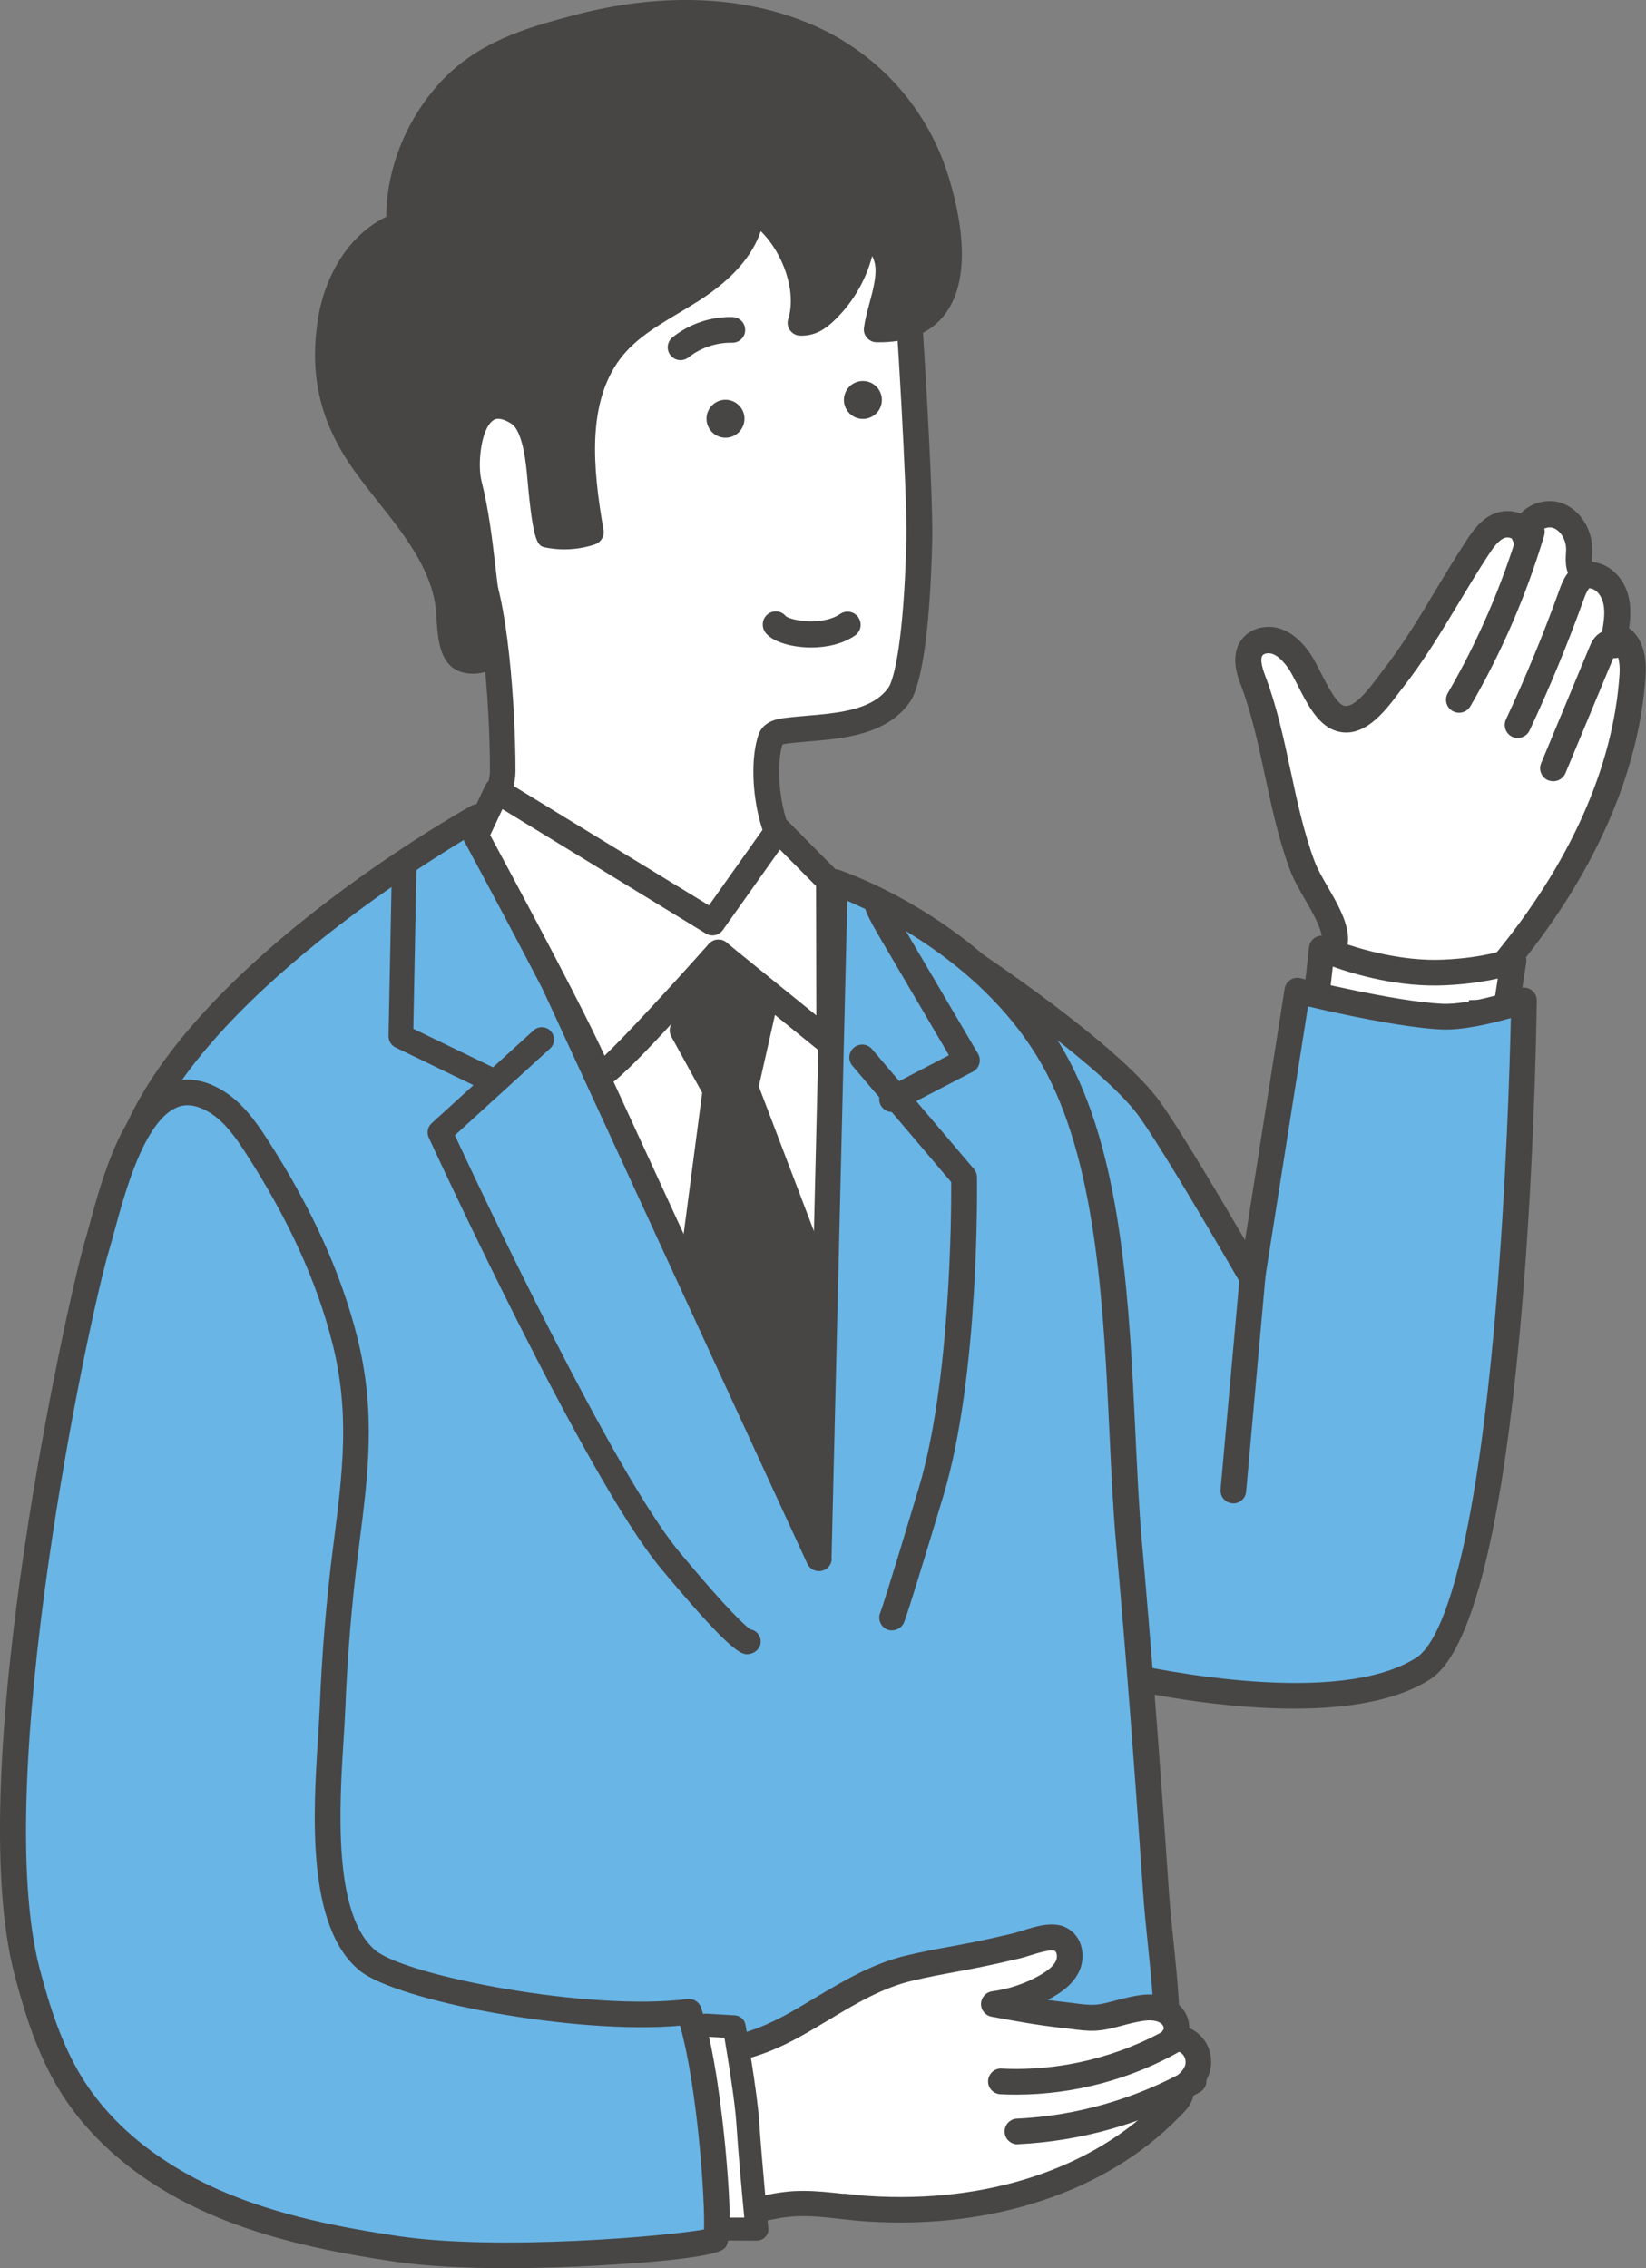 <?xml version="1.0" encoding="UTF-8"?>
<svg id="_レイヤー_2" data-name="レイヤー 2" xmlns="http://www.w3.org/2000/svg" viewBox="0 0 170 234.21">
  <rect x="0" y="0" width="170" height="234.21" fill="#808080" stroke="none"/>
  <defs>
    <style>
      .cls-1 {
        fill: #fff;
      }

      .cls-2 {
        fill: #474645;
      }

      .cls-3 {
        fill: #69b5e6;
      }
    </style>
  </defs>
  <g id="layout">
    <g>
      <g>
        <path class="cls-1" d="M137.73,100.18c-.43-1.55.31-2.47.12-3.7-.34-2.23-2.5-4.86-3.32-7.02-2.3-6.06-2.8-13.1-5.1-19.16-.43-1.14-.83-2.54-.07-3.49.59-.74,1.72-.88,2.6-.53.88.34,1.56,1.06,2.12,1.83,1.12,1.51,2.34,5.31,4.17,6.02,2.26.88,4.34-2.38,5.52-3.88,3.37-4.26,5.84-9.13,8.82-13.66.59-.89,1.23-1.82,2.2-2.25s2.36-.11,2.67.9c.12-1.51,1.98-2.49,3.41-1.99,1.43.5,2.29,2.1,2.24,3.62-.03.8-.19,1.77.45,2.25.33.25.78.25,1.18.36,1.17.3,1.96,1.46,2.2,2.64.24,1.19.03,2.41-.18,3.6,1.58.23,1.97,2.32,1.87,3.92-.7,11.14-6.28,21.49-13.42,30.07-2.08,2.5-2.58,6.98-5.47,8.17-3.06,1.25-7.51-.85-9.48-3.14-1.07-1.25-2.09-2.96-2.54-4.56Z"/>
        <path class="cls-2" d="M139.24,105.62c-1.29-1.5-2.34-3.4-2.81-5.08h0c-.33-1.19-.15-2.1-.01-2.83.08-.41.14-.73.1-1.03-.17-1.08-.96-2.45-1.72-3.77-.57-.99-1.16-2.01-1.53-2.98-1.19-3.13-1.91-6.51-2.61-9.78-.68-3.17-1.38-6.45-2.49-9.38-.36-.94-1.2-3.15.14-4.82.92-1.14,2.62-1.54,4.14-.95,1.3.5,2.18,1.54,2.72,2.28.43.59.84,1.38,1.27,2.23.62,1.21,1.55,3.05,2.3,3.34,1.05.4,2.64-1.71,3.5-2.85.17-.22.32-.43.46-.61,2.11-2.67,3.91-5.67,5.65-8.57.99-1.65,2.02-3.35,3.1-5,.6-.9,1.41-2.13,2.77-2.74.87-.39,1.94-.41,2.82-.05.21-.22.45-.43.72-.6,1.07-.7,2.4-.88,3.54-.48,1.89.66,3.21,2.74,3.14,4.94,0,.12-.01.25-.02.38-.01.22-.03.55,0,.74.07.01.14.03.2.04.15.03.3.06.44.09,1.57.41,2.82,1.85,3.19,3.69.21,1.05.14,2.08,0,3.04,1.21.84,1.86,2.59,1.71,4.83-.64,10.17-5.39,20.83-13.73,30.85-.69.83-1.21,1.98-1.75,3.2-.97,2.18-1.98,4.43-4.24,5.35-.82.34-1.69.48-2.57.48-3.29,0-6.76-2.03-8.44-3.99ZM159.25,54.72c-.13.08-.42.31-.45.63-.05.65-.56,1.17-1.2,1.24-.64.07-1.25-.33-1.44-.95-.06-.1-.49-.22-.83-.07-.6.27-1.07.93-1.62,1.76-1.05,1.6-2.06,3.28-3.04,4.91-1.79,2.97-3.63,6.04-5.85,8.85-.13.17-.28.36-.43.56-1.38,1.83-3.69,4.89-6.64,3.74-1.71-.67-2.79-2.78-3.73-4.64-.38-.74-.73-1.44-1.03-1.84-.55-.74-1.03-1.18-1.52-1.37-.39-.15-.88-.09-1.06.12-.37.46.12,1.74.28,2.17,1.19,3.13,1.91,6.51,2.61,9.78.68,3.17,1.38,6.45,2.49,9.38.29.77.8,1.65,1.34,2.59.89,1.54,1.81,3.13,2.05,4.71.12.76,0,1.4-.12,1.96-.12.58-.2,1.01-.04,1.57.36,1.3,1.23,2.84,2.26,4.04,1.77,2.06,5.62,3.72,7.94,2.77,1.26-.52,2.01-2.19,2.8-3.95.6-1.33,1.21-2.71,2.14-3.83,7.97-9.57,12.5-19.7,13.11-29.29.08-1.28-.25-2.43-.71-2.49-.36-.05-.69-.25-.9-.55-.21-.3-.3-.67-.24-1.03.19-1.06.38-2.15.19-3.1-.16-.8-.66-1.46-1.21-1.6-.08-.02-.17-.04-.26-.05-.38-.07-.9-.17-1.39-.53-1.14-.84-1.07-2.23-1.02-3.07,0-.11.01-.21.02-.32.03-1.02-.55-2.03-1.33-2.3-.11-.04-.23-.06-.36-.06-.27,0-.56.09-.81.25ZM137.72,100.18h0,0Z"/>
      </g>
      <path class="cls-2" d="M159.9,80.58c-.69-.29-1.02-1.08-.73-1.77l5-12.02c.15-.35.39-.94.97-1.36.45-.32,1.05-.45,1.6-.34.51.11.93.41,1.19.84.38.64.17,1.47-.48,1.85-.26.15-.55.21-.83.18l-4.94,11.88c-.22.52-.72.83-1.25.83-.17,0-.35-.03-.52-.1ZM165.6,67.32h0s0,0,0,0Z"/>
      <path class="cls-2" d="M156.75,76.2c.51,0,1-.29,1.23-.78,2.07-4.42,3.96-9,5.61-13.59.4-1.12.65-1.17.65-1.17.74-.13,1.23-.83,1.1-1.57-.13-.74-.83-1.23-1.57-1.1-1.79.32-2.44,2.15-2.72,2.93-1.62,4.52-3.48,9.01-5.51,13.36-.32.68-.03,1.48.65,1.8.19.09.38.13.57.13Z"/>
      <path class="cls-2" d="M150.69,73.6c.47,0,.92-.24,1.17-.67,3.22-5.55,5.79-11.48,7.62-17.63.21-.72-.19-1.47-.91-1.68-.72-.22-1.47.19-1.68.91-1.77,5.95-4.25,11.68-7.36,17.04-.38.65-.16,1.47.49,1.85.21.12.45.18.68.18Z"/>
      <g>
        <path class="cls-1" d="M135.9,103.52l.62-5.57s6.19,2.78,12.68,2.47c4.73-.23,7.11-1.24,7.11-1.24l-.62,4.02-19.8.31Z"/>
        <path class="cls-2" d="M135.9,104.84c.67,0,1.24-.5,1.32-1.18l.43-3.85c2.35.84,6.88,2.16,11.62,1.93,2.35-.11,4.16-.41,5.42-.7l-.3,1.96c-.11.72.38,1.4,1.11,1.51.73.11,1.4-.38,1.51-1.11l.62-4.02c.07-.48-.12-.95-.5-1.25-.38-.3-.89-.36-1.33-.17-.02,0-2.28.93-6.66,1.13-6.08.29-12.02-2.33-12.08-2.36-.39-.17-.83-.15-1.2.06-.37.21-.61.58-.66,1l-.62,5.57c-.08.73.44,1.38,1.17,1.46.05,0,.1,0,.15,0Z"/>
      </g>
      <g>
        <path class="cls-3" d="M118.81,114.62c2.24,3.17,6.82,10.92,10.52,17.32l4.67-29.65s9.74,2.43,14.89,2.68c3.23.16,8.51-1.67,8.51-1.67,0,0-.85,62.86-10.4,68.98-9.55,6.12-32.47.36-32.47.36l-14.95-73.8s15.1,9.95,19.22,15.79Z"/>
        <path class="cls-2" d="M114.21,173.92c-.5-.12-.87-.52-.98-1.02l-14.95-73.8c-.11-.53.11-1.06.56-1.36.44-.3,1.02-.3,1.47,0,.63.41,15.36,10.16,19.57,16.13,1.91,2.71,5.51,8.71,8.71,14.19l4.09-25.97c.06-.37.27-.69.58-.9.31-.21.69-.27,1.05-.18.1.02,9.67,2.4,14.64,2.64,2.95.14,7.96-1.59,8.01-1.6.41-.14.86-.08,1.21.18.35.25.56.66.55,1.09-.09,6.51-1.14,63.75-11.01,70.08-3.57,2.29-8.79,3.03-14.05,3.03-9.35,0-18.84-2.34-19.45-2.5ZM148.83,106.3c-4.09-.2-10.83-1.69-13.74-2.38l-4.45,28.23c-.09.55-.51.99-1.07,1.1-.55.11-1.11-.15-1.39-.64-5.07-8.75-8.68-14.7-10.46-17.22h0c-2.9-4.1-11.71-10.51-16.19-13.62l14.13,69.78c4.1.93,22.64,4.73,30.62-.38,2.02-1.3,5.78-7.67,8.18-35.77,1.11-13,1.48-25.66,1.58-30.28-1.91.55-4.97,1.29-7.21,1.18ZM118.8,114.62h0,0Z"/>
      </g>
      <path class="cls-1" d="M91.62,218.96c-4.14.96-9.26,1.86-15.56,2.59-2.01.23-4.28.36-6.72.39l-18.21-.13-4.62-134.23,36.76,3.12s14.29,28.37,16.34,34.53c2.05,6.16-.26,91.7-.26,91.7l-7.73,4.72v-2.69Z"/>
      <g>
        <path class="cls-1" d="M85.66,75.02c-1.59.19-3.18.27-4.54.45-.6.08-1.32.25-1.52.83-1.1,3.19-.23,9.49,2.06,12.12,1.15,1.32,4.25,3.27,4.25,3.27l-2.21,2.45c-4.43,4.91-13.94,5.86-20.09,3.41-6.92-2.76-14.47-10.77-14.47-10.77,0,0,2.78-4.32,2.78-7.17,0-6.64-.82-17.85-2.7-21.27-3.06-5.55-3.1-20.05-1.78-26.53,1.96-9.68,6.26-13.99,15.22-15.94,4.55-.99,9.27-1.68,13.9-1.72,1.4-.01,2.81-.03,4.19.16,2.52.33,4.95,1.31,6.99,2.81,4.2,3.09,5.34,6.87,5.84,11.63.29,2.75,1.48,22.16,1.36,27.02-.24,10.15-1.23,14.75-2.07,15.97-1.56,2.26-4.39,2.96-7.22,3.29Z"/>
        <path class="cls-2" d="M63.12,98.77c-7.11-2.84-14.62-10.76-14.94-11.09-.42-.44-.48-1.11-.15-1.63.71-1.11,2.57-4.43,2.57-6.45,0-7.7-.97-17.78-2.54-20.63-3.39-6.16-3.17-21.27-1.92-27.44,2.05-10.11,6.6-14.87,16.24-16.97,5.23-1.14,9.87-1.71,14.19-1.75,1.42-.01,2.89-.03,4.36.17,2.75.36,5.38,1.42,7.61,3.06,4.54,3.34,5.83,7.44,6.37,12.56.28,2.7,1.49,22.15,1.37,27.19-.21,8.92-1.03,14.84-2.3,16.69-1.92,2.79-5.36,3.52-8.15,3.86-.77.09-1.54.16-2.29.22-.8.07-1.55.13-2.23.22-.27.04-.41.07-.5.1-.84,2.75-.1,8.41,1.86,10.65.84.96,3.14,2.5,3.96,3.02.33.21.55.55.61.94.05.39-.07.78-.33,1.07l-2.21,2.45c-3.18,3.52-8.58,5.14-13.75,5.14-2.81,0-5.54-.48-7.81-1.38ZM80.66,89.28c-2.68-3.06-3.51-9.94-2.32-13.42.49-1.43,2.08-1.64,2.6-1.71.74-.1,1.53-.17,2.36-.24.72-.06,1.46-.12,2.2-.21,2.37-.28,4.97-.83,6.28-2.73.56-.82,1.59-4.96,1.83-15.25.12-4.81-1.08-24.23-1.35-26.85-.48-4.55-1.53-7.92-5.3-10.7-1.87-1.38-4.07-2.26-6.38-2.56-1.29-.17-2.61-.16-4.01-.15-4.12.04-8.58.59-13.63,1.69-8.53,1.86-12.38,5.9-14.21,14.91-1.32,6.54-1.11,20.62,1.64,25.63,2.09,3.8,2.87,15.45,2.87,21.9,0,2.4-1.56,5.45-2.44,6.97,2,1.99,7.91,7.59,13.29,9.73,5.51,2.2,14.51,1.48,18.61-3.07l1.18-1.31c-1.05-.73-2.47-1.78-3.23-2.65ZM80.71,76.92h0,0Z"/>
      </g>
      <g>
        <path class="cls-2" d="M41.29,21c.35-4.17,2.15-8.18,4.91-11.32,3.57-4.06,8.22-5.43,13.28-6.79,7.66-2.06,16.14-2.33,23.57.75,6.48,2.68,11.44,8.04,13.57,14.73,1.92,6.03,3.34,15.86-6.07,15.66.29-2.18,1.64-5.04,1.07-7.25-.33-1.28-1.21-2.44-2.43-2.96-.23,3.23-1.75,6.35-4.15,8.52-.7.63-1.4,1.03-2.35.99,1.26-4.02-1.31-9.73-5.01-11.8-.15,3.58-3.09,6.4-6.11,8.33-3.02,1.94-6.42,3.51-8.57,6.38-3.9,5.21-3,12.73-1.96,18.7-1.41.48-2.94.58-4.4.29-.15-.03-.79-5.39-.83-5.88-.17-1.93-.48-5.63-2.32-6.76-4.86-2.97-5.73,4.64-5.02,7.41,1.35,5.29,1.38,10.96,2.57,16.35.39,1.78-2.54,2.38-3.6,1.41-1.08-.99-.95-4.05-1.13-5.35-.78-5.59-5.29-10-8.48-14.39-3.34-4.6-4.58-9.06-3.65-14.95.66-4.18,3.12-8.33,7.08-9.82-.03-.75-.02-1.51.05-2.26Z"/>
        <path class="cls-2" d="M46.53,68.75c-1.22-1.11-1.35-3.3-1.46-5.06-.03-.42-.05-.82-.09-1.09-.56-4.01-3.31-7.49-5.98-10.85-.76-.96-1.55-1.96-2.26-2.94-3.64-5.01-4.84-9.93-3.89-15.94.6-3.8,2.76-8.41,7.04-10.48,0-.5.02-1,.07-1.5h0c.37-4.38,2.23-8.67,5.23-12.08,3.98-4.52,9.26-5.94,13.93-7.2,6.22-1.67,15.5-2.89,24.43.8,6.86,2.84,12.08,8.5,14.33,15.55,1.18,3.7,2.71,10.49-.25,14.45-1.51,2.02-3.9,2.99-7.11,2.93-.38,0-.73-.18-.98-.46-.25-.29-.36-.66-.31-1.04.11-.81.34-1.69.57-2.53.41-1.51.82-3.08.53-4.21-.06-.23-.14-.45-.25-.66-.69,2.63-2.14,5.05-4.16,6.88-.72.65-1.74,1.39-3.29,1.34-.41-.01-.8-.22-1.04-.56-.24-.34-.31-.77-.18-1.16.87-2.78-.48-6.76-2.84-9.07-.86,2.58-3,5-6.29,7.12-.69.44-1.4.87-2.12,1.3-2.37,1.41-4.6,2.75-6.11,4.76-3.42,4.57-2.85,11.2-1.72,17.68.11.64-.26,1.27-.88,1.48-1.63.55-3.39.66-5.08.33-.81-.16-1.3-.26-1.9-7.1-.12-1.35-.43-4.94-1.69-5.71-1.25-.77-1.72-.42-1.88-.3-1.24.91-1.6,4.54-1.17,6.25.74,2.9,1.1,5.93,1.44,8.85.29,2.5.6,5.09,1.14,7.55.26,1.18-.26,2.31-1.37,2.95-.59.34-1.35.54-2.11.54-.84,0-1.69-.25-2.32-.82ZM54.17,41.47c2.41,1.47,2.76,5.55,2.95,7.78.04.49.4,3.39.61,4.81.6.05,1.2.02,1.79-.08-1.08-6.68-1.38-13.44,2.41-18.52,1.82-2.43,4.39-3.97,6.87-5.45.69-.41,1.38-.82,2.04-1.25,2.44-1.56,5.37-4.1,5.5-7.27.02-.46.28-.88.68-1.1.4-.22.89-.22,1.29,0,3.6,2.01,6.05,6.68,6.01,10.81,2.05-1.94,3.33-4.65,3.53-7.46.03-.43.27-.81.63-1.04.37-.22.82-.26,1.21-.09,1.55.66,2.75,2.1,3.2,3.85.47,1.81-.07,3.8-.54,5.56-.06.21-.11.41-.16.61,1.48-.21,2.57-.8,3.3-1.78,2.34-3.13.67-9.48-.15-12.06-2.01-6.3-6.68-11.37-12.81-13.9-8.24-3.41-16.9-2.26-22.72-.69-5.37,1.45-9.42,2.75-12.63,6.39-2.63,2.99-4.26,6.74-4.58,10.55-.06.7-.07,1.4-.04,2.09.03.57-.32,1.1-.86,1.3-3.13,1.17-5.58,4.62-6.23,8.78-.84,5.33.18,9.51,3.41,13.97.68.94,1.42,1.87,2.19,2.85,2.88,3.64,5.86,7.41,6.52,12.13.05.36.08.79.11,1.29.05.79.18,2.88.6,3.26.06.05.34.16.79.1.4-.05.61-.21.63-.24-.57-2.59-.88-5.24-1.19-7.81-.35-2.97-.68-5.77-1.37-8.5-.57-2.25-.34-7.2,2.16-9.04.43-.32,1.15-.69,2.12-.69.75,0,1.66.22,2.71.87Z"/>
      </g>
      <path class="cls-2" d="M83.79,66.86c1.58,0,3.24-.36,4.51-1.23.62-.42.77-1.26.35-1.88-.42-.62-1.26-.77-1.88-.35-1.77,1.22-5.03.71-5.62.22-.47-.58-1.3-.65-1.88-.18-.58.47-.65,1.34-.19,1.92.71.89,2.63,1.5,4.7,1.5Z"/>
      <g>
        <path class="cls-3" d="M49.32,84.35S15.94,103.02,12.57,122c-3.85,21.64-.89,45.66.59,67.41.54,7.97-1.21,26.11,5.04,31.94,8.69,8.11,32.95,5.36,43.71,4.97,16.13-.57,32.22-2.19,48.15-4.82,8.01-1.33,10.04-2.21,10.43-9.68.28-5.37-.71-11.12-1.07-16.48-.82-12.04-1.72-24.07-2.79-36.09-1.3-14.62-.31-35.47-7.24-48.9-7.17-13.89-23.12-19.27-23.12-19.27l-1.68,69.84-35.27-76.56Z"/>
        <path class="cls-2" d="M17.29,222.32c-5.27-4.92-5.3-17.26-5.33-26.27,0-2.58-.01-4.8-.13-6.55-.24-3.58-.53-7.31-.81-10.91-1.47-18.97-3-38.58.24-56.82,3.44-19.38,36.02-37.8,37.41-38.57.32-.18.71-.22,1.06-.1.35.11.64.37.79.71l32.87,71.36,1.54-64.12c.01-.42.22-.81.57-1.05.35-.24.79-.3,1.18-.17.67.23,16.54,5.71,23.87,19.92,5.41,10.49,6.1,25.17,6.71,38.12.19,4.02.37,7.81.67,11.27.95,10.69,1.84,22.17,2.79,36.12.12,1.7.29,3.41.48,5.22.39,3.77.79,7.68.6,11.42-.44,8.38-3.18,9.54-11.54,10.92-15.92,2.64-32.18,4.27-48.32,4.84-1.48.05-3.27.15-5.17.26-4.13.23-8.94.5-13.84.5-10.02,0-20.35-1.14-25.66-6.09ZM85.91,160.94c-.01.62-.45,1.14-1.06,1.27-.61.12-1.21-.18-1.47-.74l-34.66-75.23c-6.02,3.59-31.99,19.89-34.85,36-3.18,17.91-1.67,37.35-.21,56.15.28,3.61.57,7.35.81,10.94.12,1.83.13,4.1.14,6.72.02,8.53.06,20.2,4.48,24.34,7.07,6.6,26.14,5.52,37.53,4.88,1.91-.11,3.71-.21,5.22-.26,16.02-.57,32.17-2.19,47.98-4.81,7.83-1.3,8.98-1.92,9.32-8.44.18-3.54-.21-7.34-.59-11.01-.18-1.75-.37-3.56-.49-5.31-.95-13.93-1.84-25.39-2.79-36.06-.31-3.51-.49-7.33-.68-11.38-.6-12.68-1.27-27.05-6.42-37.03-5.48-10.61-16.44-16.14-20.66-17.95l-1.63,67.94Z"/>
      </g>
      <path class="cls-2" d="M87.16,41.3c0-1.08.88-1.96,1.96-1.96s1.96.88,1.96,1.96c0,1.08-.88,1.96-1.96,1.96-1.08,0-1.96-.88-1.96-1.96Z"/>
      <path class="cls-2" d="M72.97,43.24c0-1.08.88-1.96,1.96-1.96,1.08,0,1.96.88,1.96,1.96,0,1.08-.88,1.96-1.96,1.96-1.08,0-1.96-.88-1.96-1.96Z"/>
      <path class="cls-2" d="M70.29,37.19c.29,0,.58-.1.83-.29,1.25-1,2.88-1.54,4.48-1.51.01,0,.02,0,.04,0,.72,0,1.31-.57,1.32-1.29.02-.73-.56-1.34-1.29-1.36-2.22-.07-4.48.7-6.21,2.09-.57.46-.66,1.29-.21,1.86.26.33.65.5,1.04.5Z"/>
      <path class="cls-2" d="M127.38,155.24c.68,0,1.26-.52,1.32-1.21l2.22-24.69c.07-.73-.47-1.37-1.2-1.44-.73-.06-1.37.47-1.44,1.2l-2.22,24.69c-.07.73.47,1.37,1.2,1.44.04,0,.08,0,.12,0Z"/>
      <g>
        <path class="cls-1" d="M66.86,216.86c.36-2.45,1.32-4.68,3.23-5.54,1-.45,3.55.36,4.83.26,2.45-.19,5.19-1.42,7.3-2.61,3.8-2.14,7.44-4.79,11.78-5.79,3.94-.91,5.31-.92,10.96-2.27,1.26-.3,3.45-1.29,4.59-.67.91.5,1.14,1.77.72,2.71-.42.94-1.3,1.6-2.2,2.12-1.67.96-3.53,1.59-5.44,1.84,2.39.44,4.78.89,7.2,1.15,1.03.11,2.19.33,3.22.29,1.19-.05,2.5-.52,3.66-.77.76-.16,1.54-.33,2.32-.27.78.05,1.58.35,2.06.96.49.61.58,1.57.07,2.16.81-.03,1.62.35,2.11,1,.49.65.63,1.54.37,2.3-.3.89-1.06,1.53-1.79,2.1.39.64-.67,1.53-1.06,1.93-7.81,8-19.85,11.06-31.14,10.33-2.8-.18-5.62-.79-8.44-.46-5.63.66-11.03,4.23-13.8-3.52-.61-1.7-.93-4.6-.54-7.24Z"/>
        <path class="cls-2" d="M66.16,224.54c-.74-2.09-.99-5.25-.61-7.87h0c.49-3.33,1.87-5.6,4-6.55.95-.42,2.21-.23,3.54-.03.63.1,1.35.21,1.73.18,2.31-.18,4.95-1.43,6.75-2.44.85-.48,1.7-.99,2.54-1.49,2.96-1.78,6.03-3.61,9.59-4.44,1.76-.41,3.01-.64,4.34-.88,1.71-.31,3.48-.64,6.62-1.39.27-.07.59-.17.94-.28,1.44-.45,3.23-1.01,4.59-.27,1.64.89,1.95,2.94,1.3,4.41-.61,1.38-1.87,2.22-2.76,2.73-.18.1-.35.2-.53.29.59.08,1.18.16,1.77.22.29.03.6.07.91.11.73.1,1.49.2,2.12.17.66-.02,1.44-.23,2.21-.44.42-.11.83-.22,1.23-.31.8-.17,1.71-.37,2.68-.3,1.24.08,2.34.61,3.01,1.45.47.58.7,1.3.7,2,.59.26,1.11.67,1.5,1.19.75,1,.96,2.34.56,3.52-.32.95-.95,1.64-1.64,2.24-.13.95-.95,1.74-1.37,2.15l-.15.15c-7.47,7.65-19.19,11.56-32.17,10.73-.91-.06-1.83-.16-2.71-.26-1.91-.21-3.71-.42-5.49-.21-1.15.13-2.32.41-3.46.67-1.55.36-3.17.73-4.73.73-2.78,0-5.38-1.19-7.02-5.8ZM87.15,226.51c.89.1,1.73.2,2.58.25,12.21.79,23.18-2.84,30.1-9.93.06-.06.12-.12.2-.19.12-.12.38-.37.52-.55-.1-.48.08-.99.48-1.3.61-.49,1.18-.96,1.36-1.49.12-.35.05-.79-.17-1.08-.22-.3-.63-.49-.99-.47-.53.02-1.02-.27-1.25-.75-.23-.47-.16-1.04.19-1.44.04-.05.04-.3-.1-.47-.21-.26-.62-.43-1.12-.46-.6-.04-1.26.1-1.95.25-.36.08-.73.18-1.1.28-.9.24-1.83.49-2.79.53-.86.04-1.73-.08-2.57-.19-.29-.04-.57-.08-.84-.1-2.5-.27-4.94-.72-7.3-1.16-.64-.12-1.1-.69-1.08-1.34.02-.65.51-1.19,1.15-1.28,1.73-.23,3.45-.81,4.95-1.67.9-.52,1.43-1,1.65-1.5.16-.37.09-.88-.14-1.01-.38-.2-1.88.27-2.53.47-.41.13-.79.25-1.12.32-3.21.77-5.1,1.11-6.76,1.42-1.3.24-2.52.46-4.22.86-3.15.73-5.91,2.38-8.82,4.13-.87.52-1.73,1.04-2.61,1.53-2.04,1.15-5.05,2.56-7.85,2.77-.68.05-1.48-.07-2.33-.2-.66-.1-1.76-.27-2.06-.17-1.67.75-2.26,3.15-2.46,4.52-.37,2.56-.01,5.22.48,6.6,1.77,4.96,4.36,4.37,8.65,3.37,1.21-.28,2.45-.57,3.75-.72.64-.08,1.27-.11,1.9-.11,1.43,0,2.83.16,4.2.31Z"/>
      </g>
      <path class="cls-2" d="M104.95,216.29c5.96,0,11.98-1.61,17.13-4.59.63-.37.85-1.18.48-1.81-.37-.63-1.18-.85-1.81-.48-5.18,3-11.33,4.49-17.31,4.19-.72-.05-1.35.53-1.39,1.26-.04.73.53,1.35,1.26,1.39.55.03,1.1.04,1.65.04Z"/>
      <path class="cls-2" d="M105.09,221.41s.04,0,.06,0c6.56-.31,13.05-2.17,18.77-5.37.64-.36.87-1.17.51-1.8-.36-.64-1.17-.87-1.8-.51-5.37,3-11.46,4.75-17.61,5.04-.73.03-1.3.66-1.26,1.39.03.71.62,1.26,1.32,1.26Z"/>
      <g>
        <path class="cls-2" d="M51,112.93c.47,0,.92-.26,1.14-.72.31-.63.04-1.39-.59-1.69l-8.86-4.29.32-16.44c.01-.7-.54-1.28-1.24-1.29h-.03c-.69,0-1.25.55-1.27,1.24l-.34,17.25c0,.5.27.95.72,1.17l9.59,4.64c.18.09.37.13.55.13Z"/>
        <path class="cls-2" d="M90.96,114.13c-.34-.65-.09-1.45.56-1.79l6.49-3.38-6.97-11.86c-1.7-2.89-1.7-3.24-1.7-3.55,0-.73.59-1.33,1.33-1.33.62,0,1.15.43,1.29,1.01.05.13.31.73,1.37,2.52l7.68,13.06c.18.31.23.69.13,1.04-.1.35-.34.64-.66.81l-7.73,4.02c-.2.1-.4.15-.61.15-.48,0-.94-.26-1.18-.71ZM92,93.56h0s0,0,0,0ZM92,93.56h0s0,0,0,0Z"/>
        <path class="cls-2" d="M77.17,170.81c.12,0,.22-.02.32-.04.45-.09.86-.43,1.01-.87.22-.66-.14-1.38-.8-1.6-.07-.02-.14-.04-.21-.05-.46-.33-2.16-1.79-7.26-7.91-6.88-8.25-20.75-37.74-23.25-43.11l9.83-8.96c.52-.47.55-1.27.08-1.79-.47-.52-1.27-.55-1.79-.08l-10.52,9.59c-.41.37-.53.97-.3,1.47.66,1.43,16.24,35.21,23.99,44.51,6.63,7.95,8.1,8.85,8.89,8.85Z"/>
        <path class="cls-2" d="M92.14,168.35c.49,0,.95-.27,1.19-.73.23-.46,1.73-5.27,4.11-13.2,3.73-12.42,3.47-32.05,3.46-32.88,0-.31-.12-.6-.32-.84l-10.52-12.37c-.47-.56-1.31-.63-1.87-.15-.56.47-.63,1.31-.15,1.87l10.2,12.01c.02,3.09-.05,20.61-3.35,31.6-3.34,11.13-3.9,12.68-3.97,12.85-.28.64,0,1.39.62,1.71.19.1.39.14.59.14Z"/>
        <g>
          <path class="cls-1" d="M49.15,86.3l2.17-4.64,22.27,13.61,6.8-9.59,5.22,5.27.04,16.69-11.44-9.28s-12.37,13.92-12.37,12.68-12.68-24.74-12.68-24.74Z"/>
          <path class="cls-2" d="M61.39,112.36c-.49-.19-.82-.63-.88-1.15-.52-1.72-7.93-15.76-12.53-24.28-.2-.37-.21-.81-.03-1.19l2.17-4.64c.16-.34.46-.6.82-.71.36-.11.75-.06,1.07.14l21.21,12.96,6.09-8.58c.23-.32.58-.52.97-.55.39-.04.77.11,1.05.39l5.22,5.27c.25.25.38.58.38.93l.04,16.69c0,.51-.29.98-.75,1.2-.46.22-1.01.15-1.41-.17l-10.46-8.48c-9.57,10.74-11.52,12.28-12.47,12.28-.18,0-.33-.06-.48-.11ZM63.15,110.95c0-.12-.04-.23-.08-.34.05.17.07.27.08.34ZM75.03,97.33l9.28,7.52-.03-13.36-3.73-3.76-5.89,8.3c-.4.57-1.18.73-1.77.36l-21-12.84-1.26,2.69c7.69,14.27,10.66,20.22,11.81,22.77,2.11-2.01,6.69-6.96,10.77-11.55.26-.29.63-.44.99-.44.29,0,.59.1.83.3Z"/>
        </g>
        <g>
          <polygon class="cls-2" points="74.2 98.36 79.15 102.69 76.98 112.28 84.41 131.77 84.1 159.6 71.42 131.46 73.89 112.59 70.49 106.4 74.2 98.36"/>
          <path class="cls-2" d="M82.89,160.15l-12.68-28.15c-.1-.22-.14-.47-.11-.72l2.42-18.44-3.19-5.81c-.2-.37-.22-.81-.04-1.19l3.71-8.04c.18-.38.52-.65.93-.74.41-.09.83.02,1.15.3l4.95,4.33c.37.32.53.82.42,1.29l-2.08,9.2,7.28,19.11c.06.16.09.32.09.49l-.31,27.84c0,.62-.45,1.16-1.05,1.28-.09.02-.18.03-.27.03-.51,0-.99-.3-1.21-.78ZM75.74,112.75c-.09-.24-.11-.51-.05-.76l1.99-8.82-3.02-2.64-2.69,5.82,3.08,5.6c.14.25.19.53.15.81l-2.43,18.49,10.06,22.33.24-21.58-7.33-19.25Z"/>
        </g>
      </g>
      <g>
        <path class="cls-1" d="M74.15,230.16l4.02.02s-.64-6.52-.95-11.16c-.19-2.84-1.4-9.75-1.4-9.75l-2.91-.17,1.24,21.05Z"/>
        <path class="cls-2" d="M78.17,231.37c.33,0,.65-.14.88-.39.23-.25.34-.58.3-.91,0-.07-.64-6.55-.95-11.12-.19-2.87-1.36-9.59-1.41-9.87-.09-.54-.55-.95-1.1-.98l-2.91-.17c-.66-.04-1.22.46-1.25,1.12-.04.65.46,1.22,1.12,1.25l1.97.11c.33,1.97,1.08,6.56,1.22,8.7.22,3.36.62,7.73.83,9.88h-2.71s0-.01,0-.01c-.65,0-1.18.53-1.19,1.18,0,.66.52,1.19,1.18,1.19l4.02.02h0Z"/>
      </g>
      <g>
        <path class="cls-3" d="M37.97,202.45c3.6,2.95,22.83,6.61,33.18,5.29,2.3,6.85,3.29,22.91,2.71,23.51-.64.68-21.53,2.67-32.94.97-6.41-.96-12.84-2.23-18.77-4.83-5.94-2.6-11.4-6.62-14.81-12.13-2.18-3.52-3.45-7.53-4.52-11.53-5.4-20.33,5.49-69.43,7.18-75.05,1.42-4.73,4.35-19.66,12.27-14.95,1.8,1.07,3.06,2.85,4.2,4.61,4,6.19,7.33,12.91,9.14,20.08,1.96,7.74,1.03,14.11.07,21.76-.68,5.41-1.12,10.86-1.34,16.31-.25,6.36-2.15,21.24,3.63,25.97Z"/>
        <path class="cls-2" d="M40.73,233.53c-5.88-.88-12.76-2.15-19.11-4.93-6.8-2.98-12.13-7.35-15.41-12.65-2.33-3.76-3.62-7.94-4.67-11.89-5.61-21.09,5.78-71.06,7.19-75.77.15-.5.32-1.12.51-1.82,1.29-4.76,3.45-12.72,8.06-14.58,1.77-.72,3.68-.49,5.65.69,2.07,1.23,3.48,3.25,4.64,5.03,4.57,7.06,7.61,13.76,9.31,20.48,1.94,7.7,1.14,14.04.2,21.4l-.11.85c-.66,5.24-1.11,10.69-1.33,16.19-.03.87-.1,1.89-.17,3.03-.43,6.81-1.15,18.2,3.32,21.86h0c3.18,2.6,22.02,6.29,32.18,5,.63-.08,1.22.29,1.42.89,1.44,4.29,2.22,11.5,2.5,14.4.88,9.44.26,10.09-.08,10.45-.87.92-7.73,1.48-13.32,1.79-2.33.13-5.64.26-9.19.26-3.9,0-8.1-.16-11.59-.68ZM70.21,209.17c-10.69.96-29.23-2.54-33.08-5.7h0c-5.52-4.53-4.78-16.3-4.28-24.08.07-1.11.13-2.12.17-2.97.22-5.58.68-11.11,1.35-16.42l.11-.85c.9-7.08,1.68-13.2-.14-20.41-1.62-6.43-4.56-12.87-8.97-19.69-1.04-1.61-2.19-3.25-3.77-4.2-1.24-.74-2.33-.91-3.3-.51-3.39,1.37-5.41,8.82-6.49,12.82-.2.72-.37,1.36-.53,1.88-2.12,7.07-12.3,54.99-7.16,74.33,1,3.75,2.22,7.7,4.36,11.17,3.78,6.11,9.82,9.69,14.22,11.62,6.07,2.66,12.72,3.88,18.44,4.74,10.34,1.54,27.95,0,31.57-.69.12-2.95-.67-14.66-2.48-21.05ZM37.96,202.45h0,0Z"/>
      </g>
    </g>
  </g>
</svg>